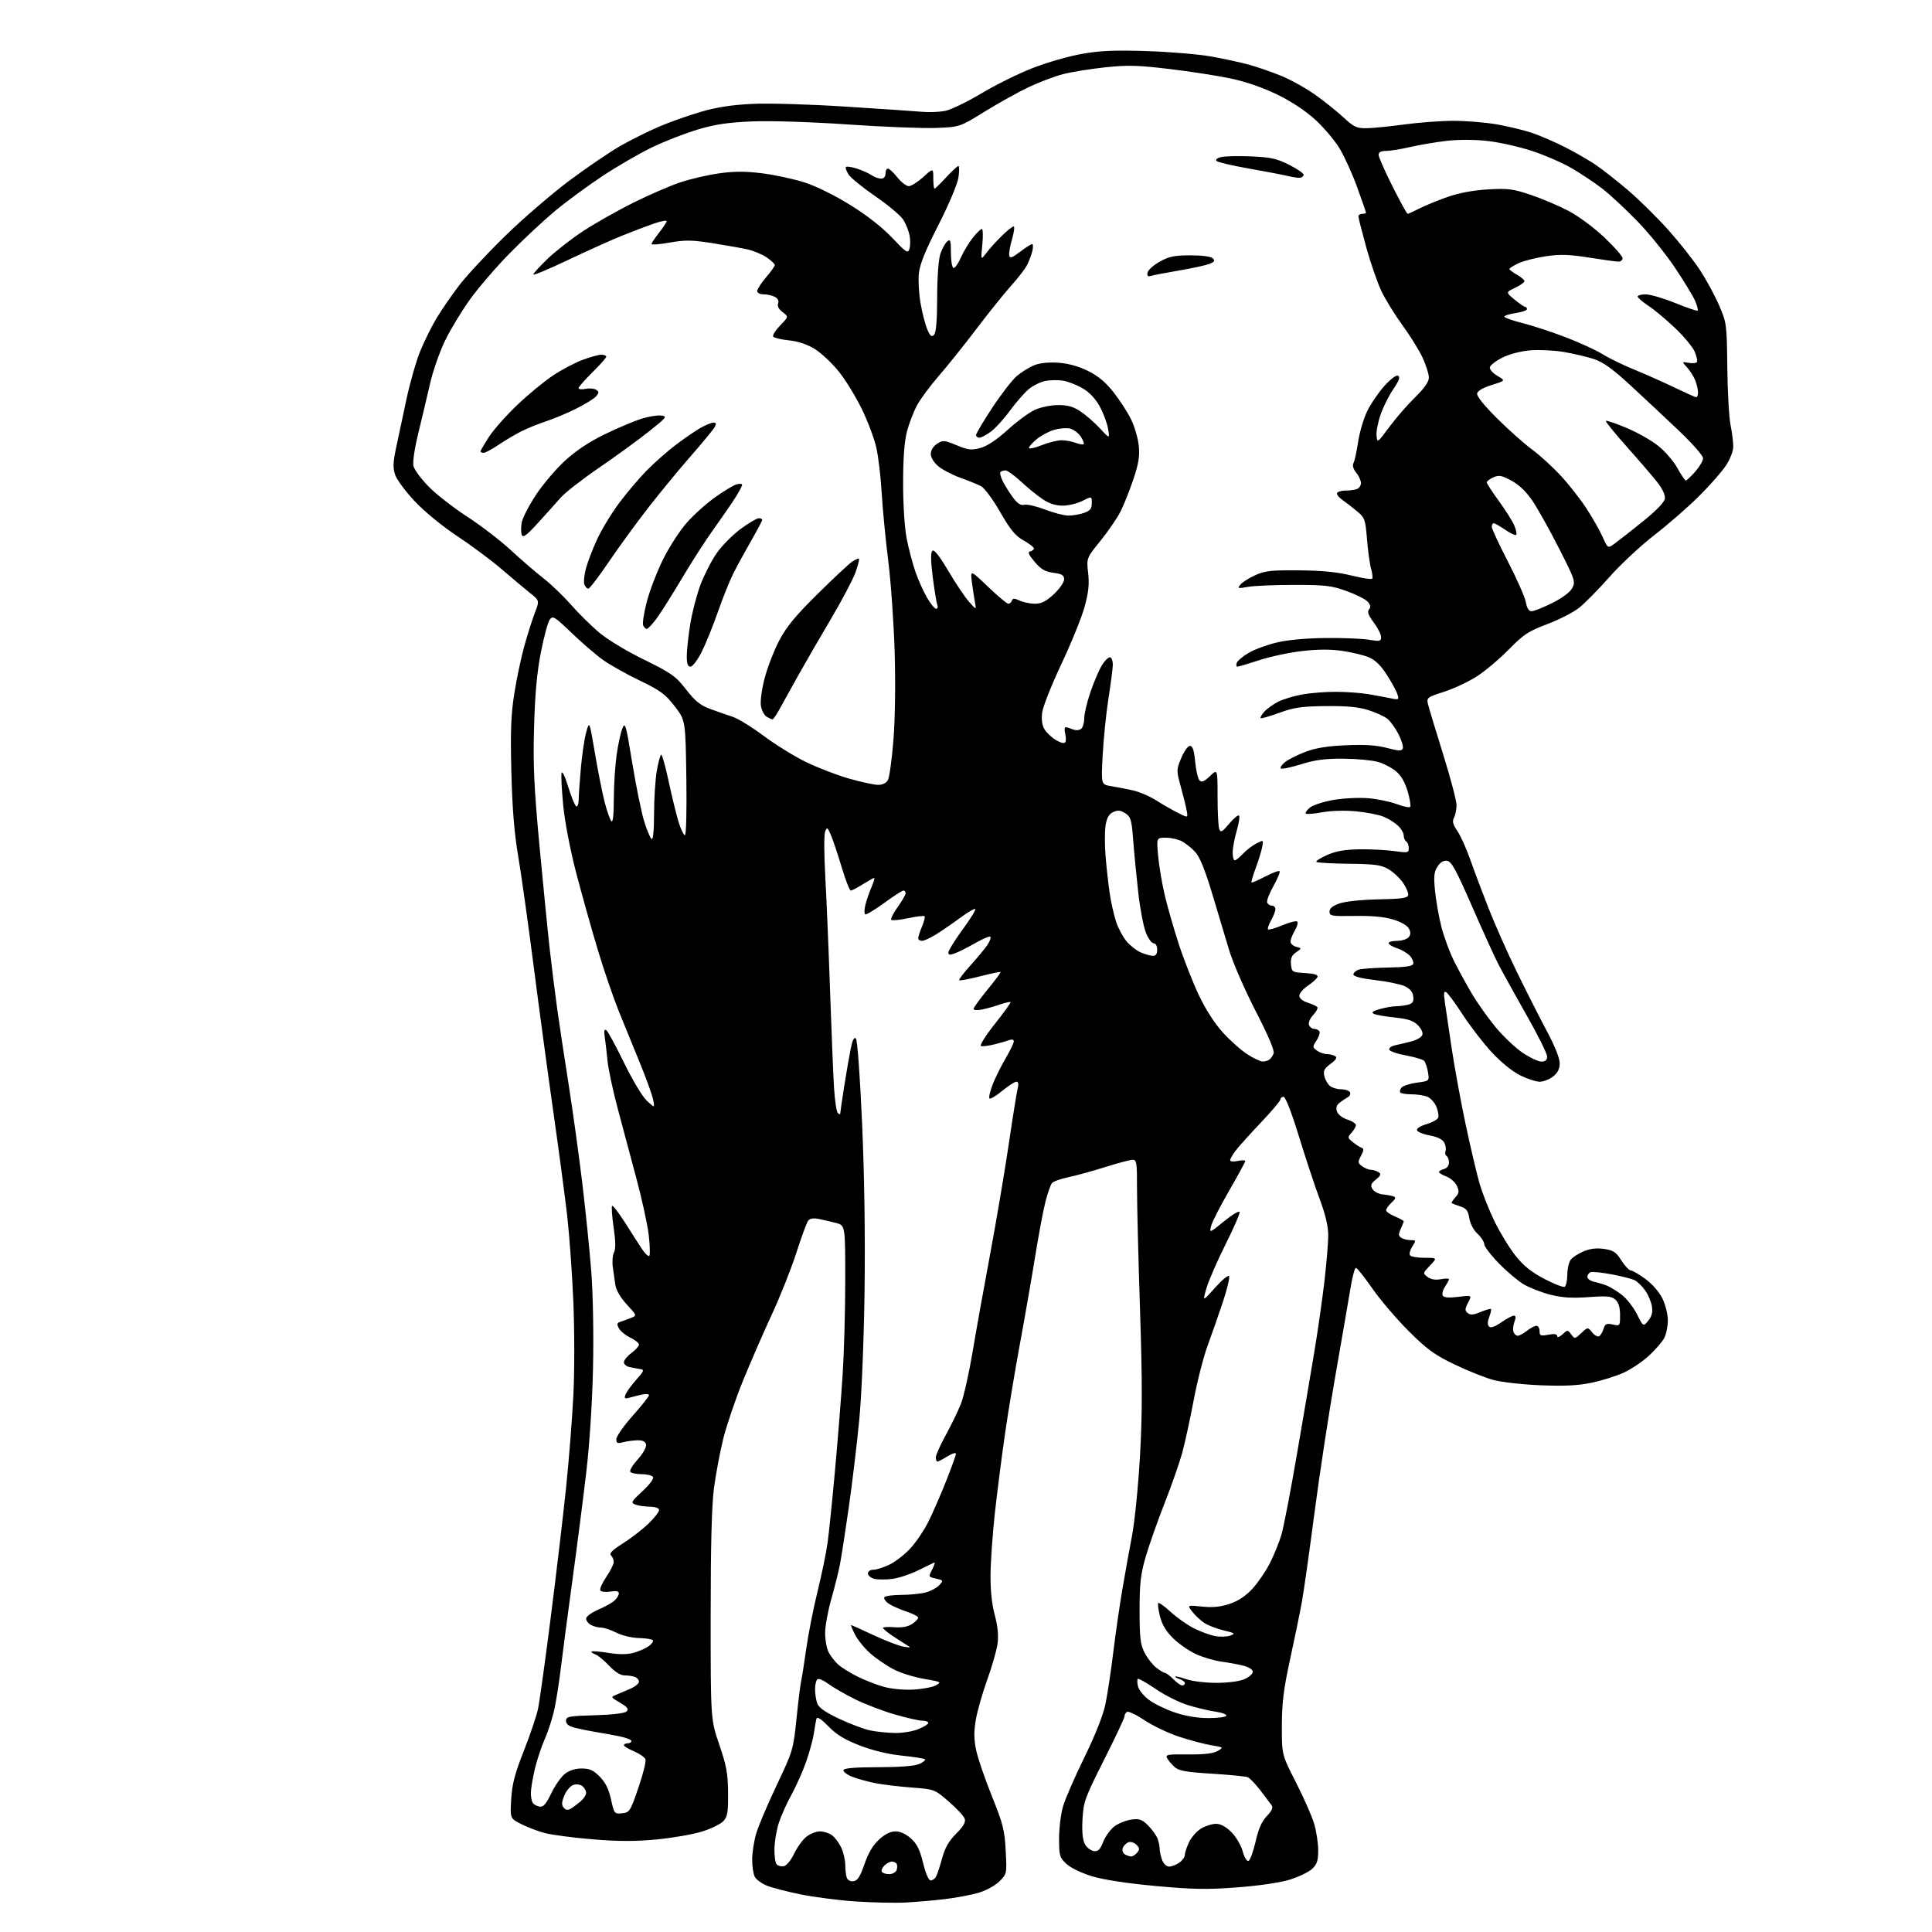 <?xml version="1.0" encoding="UTF-8" standalone="no"?>
<svg 
  version="1.1" 
  xmlns="http://www.w3.org/2000/svg" 
  xmlns:xlink="http://www.w3.org/1999/xlink" 
  xmlns:svg="http://www.w3.org/2000/svg"
  xmlns:rdf="http://www.w3.org/1999/02/22-rdf-syntax-ns#"
  xmlns:cc="http://creativecommons.org/ns#"
  xmlns:dc="http://purl.org/dc/elements/1.1/"
  viewBox="0 0 768 768"
  width="768"
  height="768"
>
<style>svg {background-color: white; }</style>"
<path stroke="none" fill="black" fill-rule="evenodd" d="M360.00,756.28C355.88,756.50 347.01,756.31 340.31,755.87C333.61,755.43 323.66,754.15 318.21,753.04C312.76,751.93 306.67,750.34 304.69,749.51C302.70,748.68 300.61,747.13 300.04,746.07C299.47,745.00 299.00,741.93 299.00,739.25C299.00,736.56 299.71,731.92 300.58,728.93C301.45,725.94 305.13,717.26 308.75,709.63C315.20,696.02 315.35,695.53 316.63,683.13C317.34,676.18 318.16,669.56 318.44,668.41C318.73,667.26 319.63,661.51 320.46,655.63C321.28,649.76 323.31,639.45 324.96,632.73C326.62,626.00 328.42,617.29 328.96,613.37C329.51,609.46 330.85,596.41 331.94,584.37C333.03,572.34 334.39,555.31 334.96,546.52C335.53,537.73 336.00,520.76 336.00,508.81C336.00,487.08 336.00,487.08 332.25,486.12C330.19,485.59 327.11,484.88 325.41,484.54C323.41,484.13 321.95,484.37 321.28,485.21C320.71,485.92 318.60,491.64 316.59,497.91C314.58,504.19 310.20,515.22 306.87,522.41C303.53,529.61 298.36,541.48 295.38,548.79C292.40,556.10 288.87,566.45 287.54,571.79C286.22,577.13 284.54,586.00 283.82,591.50C282.91,598.37 282.50,614.35 282.50,642.50C282.50,683.50 282.50,683.50 285.92,693.50C288.79,701.89 289.36,704.98 289.42,712.64C289.49,720.32 289.19,722.13 287.59,723.90C286.53,725.07 282.71,726.94 279.09,728.06C275.46,729.19 267.33,730.60 261.01,731.21C252.50,732.02 245.88,732.01 235.51,731.15C227.80,730.51 219.25,729.39 216.50,728.65C213.75,727.91 209.53,726.30 207.13,725.07C202.75,722.83 202.75,722.83 203.22,715.17C203.58,709.13 204.65,705.05 208.23,696.00C210.73,689.67 213.27,682.14 213.88,679.26C214.48,676.37 216.77,659.95 218.95,642.76C221.14,625.57 223.86,602.50 225.01,591.50C226.15,580.50 227.47,563.85 227.93,554.50C228.40,545.09 228.39,528.43 227.90,517.19C227.43,506.02 226.32,490.72 225.46,483.19C224.59,475.66 222.12,457.12 219.96,442.00C217.80,426.88 214.25,400.55 212.06,383.50C209.87,366.45 207.11,346.88 205.94,340.00C204.44,331.25 203.64,321.34 203.28,306.97C202.87,290.75 203.11,284.22 204.42,275.83C205.34,270.00 207.13,261.46 208.41,256.86C209.68,252.26 211.58,246.30 212.61,243.62C214.50,238.74 214.50,238.74 210.57,235.62C208.41,233.90 203.40,229.70 199.44,226.28C195.48,222.86 187.57,216.97 181.87,213.19C175.83,209.18 168.72,203.36 164.86,199.25C161.21,195.37 157.70,190.63 157.07,188.72C156.17,185.99 156.24,183.76 157.38,178.37C158.19,174.59 160.04,165.88 161.51,159.00C162.97,152.12 165.50,143.29 167.13,139.37C168.76,135.44 171.67,129.59 173.61,126.37C175.55,123.14 179.57,117.31 182.55,113.41C185.53,109.52 193.78,100.65 200.89,93.72C208.00,86.78 219.51,76.88 226.45,71.71C233.39,66.54 242.42,60.40 246.52,58.06C250.61,55.71 257.46,52.29 261.73,50.45C266.00,48.61 273.55,45.93 278.50,44.48C284.87,42.62 290.87,41.69 299.00,41.30C305.46,40.98 321.67,41.45 336.00,42.37C350.02,43.26 363.75,44.20 366.50,44.44C369.25,44.69 373.37,44.53 375.65,44.10C377.93,43.66 384.40,40.55 390.02,37.18C395.65,33.81 404.86,29.25 410.49,27.05C416.12,24.85 424.95,22.31 430.12,21.41C437.39,20.13 443.21,19.89 456.00,20.31C465.07,20.61 476.55,21.58 481.50,22.46C486.45,23.35 493.20,24.81 496.50,25.72C499.80,26.62 505.58,28.63 509.35,30.17C513.12,31.71 519.20,35.10 522.85,37.70C526.51,40.30 531.57,44.36 534.10,46.71C538.10,50.43 539.29,51.00 543.10,50.97C545.52,50.95 552.23,50.29 558.00,49.50C563.77,48.71 572.60,48.05 577.62,48.03C582.63,48.01 590.51,48.66 595.12,49.46C599.73,50.27 606.13,51.83 609.34,52.94C612.54,54.05 618.35,56.57 622.24,58.56C626.13,60.54 631.51,63.64 634.19,65.44C636.87,67.25 642.70,71.82 647.15,75.61C651.59,79.40 658.84,86.55 663.26,91.50C667.68,96.45 673.34,103.63 675.83,107.46C678.33,111.29 681.74,117.59 683.41,121.46C686.37,128.33 686.44,128.93 686.63,146.00C686.73,155.62 687.31,165.92 687.91,168.89C688.51,171.85 689.00,175.71 689.00,177.47C689.00,179.33 687.77,182.52 686.03,185.14C684.40,187.60 679.56,193.09 675.28,197.34C671.00,201.59 663.02,208.54 657.54,212.78C652.07,217.03 644.06,224.51 639.74,229.41C635.42,234.31 630.01,239.80 627.72,241.61C625.43,243.42 619.72,246.34 615.03,248.11C607.56,250.92 605.67,252.17 599.82,258.13C596.15,261.88 590.45,266.69 587.15,268.82C583.85,270.96 577.98,273.72 574.09,274.97C567.35,277.14 567.05,277.36 567.64,279.87C567.98,281.32 570.67,290.24 573.63,299.71C576.58,309.17 579.00,318.31 579.00,320.02C579.00,321.73 578.55,323.98 577.99,325.01C577.22,326.46 577.53,327.69 579.33,330.34C580.61,332.23 582.91,337.32 584.43,341.64C585.94,345.96 589.22,354.68 591.70,361.00C594.18,367.32 599.28,378.80 603.04,386.50C606.80,394.20 612.16,404.75 614.94,409.95C618.03,415.71 620.00,420.65 620.00,422.62C620.00,424.92 619.24,426.45 617.37,427.93C615.92,429.07 613.53,430.00 612.06,430.00C610.59,430.00 607.06,428.84 604.21,427.42C601.10,425.87 596.56,422.16 592.88,418.17C589.50,414.50 584.37,407.84 581.47,403.37C578.57,398.90 575.64,394.89 574.94,394.46C573.97,393.87 573.83,394.69 574.31,398.09C574.65,400.52 575.87,408.80 577.03,416.50C578.18,424.20 580.70,437.93 582.62,447.00C584.55,456.07 587.04,466.65 588.16,470.50C589.28,474.35 591.95,481.10 594.09,485.50C596.23,489.90 599.95,496.00 602.35,499.05C605.57,503.14 608.60,505.59 613.86,508.36C617.79,510.42 621.46,511.84 622.00,511.50C622.55,511.16 623.01,509.00 623.03,506.69C623.05,504.39 623.66,501.72 624.38,500.76C625.11,499.80 627.43,498.30 629.53,497.42C632.17,496.32 634.70,496.03 637.71,496.48C641.37,497.03 642.45,497.75 644.54,501.07C645.91,503.23 647.58,505.01 648.26,505.02C648.94,505.04 651.58,506.58 654.12,508.44C656.86,510.45 659.60,513.62 660.87,516.23C662.04,518.65 663.00,522.54 663.00,524.87C663.00,527.19 662.36,530.34 661.58,531.85C660.79,533.37 658.06,536.53 655.50,538.89C652.94,541.25 648.44,544.28 645.50,545.63C642.56,546.97 636.86,548.78 632.83,549.63C627.40,550.78 622.12,551.05 612.50,550.67C605.22,550.38 596.86,549.44 593.50,548.52C590.20,547.61 583.27,544.84 578.10,542.34C570.25,538.56 567.27,536.39 560.00,529.16C555.22,524.39 548.72,516.79 545.57,512.25C542.41,507.71 539.46,504.00 539.01,504.00C538.55,504.00 537.64,507.26 536.98,511.25C536.33,515.24 533.62,530.88 530.98,546.00C528.33,561.12 524.52,586.10 522.51,601.50C520.50,616.90 518.24,632.88 517.48,637.00C516.73,641.12 514.65,651.25 512.85,659.50C510.25,671.46 509.58,676.83 509.56,686.00C509.53,697.50 509.53,697.50 515.16,708.52C518.25,714.58 521.51,721.97 522.39,724.95C523.28,727.93 524.00,732.68 524.00,735.51C524.00,739.64 523.53,741.09 521.61,742.90C520.30,744.13 516.36,746.04 512.86,747.14C509.03,748.34 500.71,749.58 491.97,750.25C479.86,751.18 474.44,751.09 459.47,749.72C448.08,748.68 438.81,747.26 434.16,745.86C429.88,744.56 425.61,742.50 423.91,740.92C421.20,738.39 421.00,737.68 421.00,730.78C421.00,726.70 421.72,720.92 422.61,717.94C423.50,714.96 427.31,706.21 431.09,698.51C435.39,689.73 438.50,681.88 439.41,677.50C440.22,673.65 441.61,664.42 442.52,657.00C443.42,649.58 445.04,638.33 446.12,632.00C447.19,625.67 448.94,616.00 449.99,610.50C451.05,605.00 452.47,590.83 453.15,579.00C454.11,562.07 454.12,549.64 453.17,520.50C452.50,500.15 451.97,478.44 451.98,472.25C452.00,462.19 451.82,461.00 450.25,461.02C449.29,461.03 444.37,462.34 439.33,463.93C434.28,465.52 427.68,467.34 424.65,467.97C421.63,468.60 418.71,469.65 418.17,470.30C417.62,470.96 416.48,474.22 415.62,477.54C414.76,480.87 412.92,490.61 411.53,499.20C410.15,507.79 407.41,523.52 405.44,534.16C403.48,544.80 400.80,560.92 399.50,570.00C398.19,579.08 396.38,593.25 395.47,601.50C394.57,609.75 393.79,620.77 393.75,626.00C393.69,632.18 394.28,637.77 395.43,642.00C396.62,646.40 396.98,650.06 396.55,653.32C396.20,655.97 394.36,662.42 392.47,667.65C390.58,672.87 388.54,680.00 387.93,683.49C387.10,688.27 387.12,691.28 388.03,695.67C388.70,698.88 391.50,707.11 394.27,713.96C398.72,724.99 399.36,727.50 399.78,735.66C400.26,744.83 400.25,744.91 397.30,747.86C395.64,749.52 392.01,751.51 389.06,752.39C386.17,753.25 380.13,754.39 375.65,754.92C371.17,755.46 364.12,756.07 360.00,756.28zM339.34,747.80C340.91,747.57 341.96,745.92 343.65,741.00C345.16,736.60 347.03,733.45 349.43,731.25C351.78,729.09 353.98,728.00 355.97,728.00C357.84,728.00 360.15,729.05 362.11,730.81C364.51,732.95 365.65,735.26 366.94,740.56C367.98,744.79 369.15,747.50 369.96,747.50C370.69,747.50 371.65,746.83 372.10,746.00C372.55,745.17 373.63,741.89 374.50,738.71C375.64,734.51 377.18,731.82 380.09,728.91C382.95,726.05 383.93,724.35 383.50,723.00C383.17,721.96 380.34,718.90 377.20,716.19C371.51,711.27 371.49,711.26 362.50,710.58C357.55,710.21 351.02,709.43 348.00,708.84C344.98,708.25 340.79,707.09 338.71,706.26C336.62,705.43 335.09,704.24 335.29,703.62C335.55,702.87 340.05,702.50 349.09,702.49C357.72,702.48 363.53,702.03 365.39,701.21C366.98,700.51 368.01,699.68 367.69,699.35C367.36,699.03 363.25,698.37 358.55,697.90C353.11,697.34 347.04,695.88 341.83,693.88C335.75,691.53 332.55,689.58 329.33,686.27C326.52,683.38 324.86,682.29 324.59,683.16C324.36,683.90 323.89,686.46 323.56,688.85C323.22,691.24 321.84,696.35 320.49,700.22C319.14,704.08 316.51,710.00 314.65,713.37C312.79,716.74 310.52,721.77 309.62,724.55C308.71,727.33 307.92,731.97 307.85,734.87C307.79,737.76 308.20,740.60 308.76,741.16C309.33,741.73 310.62,742.03 311.63,741.83C312.66,741.63 314.45,739.44 315.67,736.87C316.87,734.33 319.08,731.30 320.56,730.13C322.05,728.96 324.46,728.00 325.91,728.00C327.37,728.00 329.50,728.66 330.65,729.47C331.80,730.27 333.47,732.48 334.37,734.37C335.27,736.26 336.00,739.38 336.00,741.32C336.00,743.25 336.28,745.57 336.63,746.47C336.99,747.43 338.12,747.98 339.34,747.80zM353.45,745.00C354.74,745.00 356.06,744.28 356.40,743.41C356.73,742.54 356.75,741.41 356.44,740.91C356.13,740.41 355.27,740.00 354.51,740.00C353.76,740.00 352.43,740.71 351.56,741.58C350.69,742.45 350.24,743.57 350.55,744.08C350.86,744.59 352.17,745.00 353.45,745.00zM464.75,742.00C465.74,742.00 467.56,741.30 468.78,740.44C470.00,739.59 471.00,738.19 471.00,737.34C471.00,736.50 471.75,734.22 472.67,732.28C473.59,730.35 475.73,727.92 477.42,726.89C479.11,725.85 481.78,725.01 483.35,725.00C485.25,725.00 487.31,726.11 489.51,728.31C491.35,730.15 493.33,733.52 493.97,735.88C494.63,738.33 495.61,739.96 496.29,739.74C496.93,739.52 498.20,736.09 499.10,732.11C500.27,726.97 501.57,724.01 503.60,721.90C505.64,719.77 506.17,718.55 505.47,717.59C504.94,716.86 502.93,714.20 501.00,711.68C499.07,709.16 496.82,706.82 496.00,706.48C495.18,706.13 488.76,705.50 481.73,705.07C471.37,704.43 468.58,703.93 466.89,702.40C465.75,701.37 464.43,699.80 463.95,698.91C463.19,697.48 464.12,697.31 472.29,697.40C478.68,697.47 482.27,697.06 484.00,696.05C486.48,694.61 486.46,694.59 481.50,693.76C478.75,693.31 473.00,691.78 468.73,690.38C464.46,688.97 458.28,686.03 455.00,683.84C451.72,681.65 448.58,680.14 448.02,680.49C447.46,680.83 447.00,681.64 447.00,682.29C447.00,682.93 443.34,690.72 438.86,699.60C431.26,714.68 430.69,716.24 430.31,723.12C430.04,728.04 430.34,731.33 431.23,733.00C431.95,734.38 433.54,735.64 434.76,735.82C436.52,736.07 437.29,735.32 438.59,732.05C439.49,729.81 441.55,727.03 443.16,725.89C444.77,724.74 447.77,723.57 449.81,723.30C452.93,722.88 453.99,723.26 456.38,725.65C457.95,727.22 459.63,729.54 460.12,730.82C460.60,732.09 461.00,733.97 461.00,735.00C461.00,736.03 461.44,738.02 461.98,739.43C462.52,740.88 463.74,742.00 464.75,742.00zM449.63,737.98C450.25,737.99 451.33,737.30 452.04,736.45C453.10,735.17 453.05,734.62 451.74,733.31C450.87,732.44 449.43,732.00 448.55,732.34C447.67,732.68 446.67,733.69 446.33,734.58C445.98,735.48 446.33,736.59 447.10,737.09C447.87,737.57 449.01,737.98 449.63,737.98zM247.28,720.81C250.26,720.51 250.53,720.09 253.77,710.67C255.63,705.27 256.90,700.17 256.58,699.35C256.27,698.53 254.21,697.10 252.01,696.18C249.82,695.25 248.02,694.16 248.01,693.75C248.00,693.34 248.68,693.00 249.50,693.00C250.32,693.00 251.00,692.58 251.00,692.07C251.00,691.56 248.64,690.68 245.75,690.11C242.86,689.54 238.70,688.79 236.50,688.44C234.30,688.09 230.81,687.39 228.75,686.87C226.09,686.20 225.00,685.38 225.00,684.05C225.00,682.34 226.04,682.14 236.45,681.84C243.59,681.63 248.36,681.05 249.10,680.30C250.03,679.37 249.44,678.60 246.49,676.86C242.70,674.63 242.70,674.61 245.09,673.64C246.42,673.10 248.96,672.01 250.75,671.22C252.54,670.42 254.00,669.20 254.00,668.49C254.00,667.79 253.29,666.94 252.42,666.61C251.55,666.27 249.70,666.00 248.30,666.00C246.66,666.00 244.50,664.65 242.13,662.14C240.14,660.02 237.65,657.98 236.61,657.62C235.57,657.25 234.92,656.75 235.17,656.50C235.41,656.25 238.42,656.50 241.85,657.05C246.01,657.72 249.31,657.72 251.79,657.05C253.83,656.50 256.52,655.33 257.77,654.46C259.01,653.58 259.81,652.50 259.54,652.06C259.27,651.62 256.78,651.21 254.02,651.15C251.16,651.08 247.29,650.17 245.04,649.02C242.86,647.91 240.13,647.00 238.97,647.00C237.82,647.00 236.00,646.53 234.93,645.96C233.87,645.40 233.00,644.25 233.00,643.43C233.00,642.59 235.10,641.03 237.75,639.89C240.36,638.77 243.29,637.14 244.25,636.27C245.21,635.40 246.00,634.11 246.00,633.41C246.00,632.51 244.99,632.29 242.63,632.67C240.77,632.97 238.98,632.78 238.64,632.23C238.31,631.69 239.37,629.28 241.00,626.87C242.63,624.47 243.97,621.80 243.98,620.95C243.99,620.10 243.50,618.90 242.90,618.30C242.09,617.49 243.38,616.19 247.65,613.50C250.87,611.46 255.41,607.95 257.75,605.69C260.09,603.43 262.00,601.00 262.00,600.29C262.00,599.48 260.61,598.97 258.25,598.93C256.19,598.89 253.60,598.50 252.50,598.07C250.68,597.35 250.94,596.87 255.39,592.77C258.22,590.16 259.99,587.79 259.58,587.13C259.20,586.51 257.14,586.00 255.00,586.00C252.86,586.00 250.85,585.57 250.53,585.04C250.20,584.51 251.56,582.28 253.55,580.08C255.60,577.80 257.01,575.31 256.81,574.29C256.56,573.04 255.55,572.51 253.47,572.54C251.84,572.56 249.26,572.90 247.75,573.30C245.43,573.92 245.00,573.73 245.00,572.07C245.00,570.98 247.92,566.81 251.49,562.80C255.06,558.78 257.99,555.11 257.99,554.62C258.00,554.14 256.76,554.02 255.25,554.35C253.74,554.68 251.48,555.24 250.24,555.60C248.33,556.14 248.08,555.94 248.65,554.37C249.03,553.34 250.93,550.70 252.88,548.51C256.06,544.94 256.22,544.48 254.47,544.22C253.39,544.06 251.49,543.71 250.25,543.44C249.01,543.18 248.00,542.31 248.00,541.51C248.00,540.71 249.35,539.06 251.00,537.84C252.65,536.62 254.00,535.12 254.00,534.50C254.00,533.88 252.45,532.63 250.56,531.73C248.67,530.83 246.62,529.16 246.02,528.03C245.11,526.34 245.23,525.87 246.71,525.40C247.69,525.09 249.56,524.41 250.85,523.89C253.21,522.95 253.21,522.95 249.17,518.56C246.71,515.90 244.92,512.87 244.62,510.84C244.34,509.00 243.88,505.75 243.59,503.61C243.31,501.47 243.53,498.87 244.09,497.83C244.78,496.54 244.73,493.40 243.93,487.93C243.28,483.52 243.01,479.66 243.32,479.35C243.63,479.04 245.97,482.10 248.54,486.14C251.10,490.19 254.16,494.94 255.34,496.71C256.52,498.47 257.77,499.60 258.12,499.21C258.46,498.82 258.36,495.12 257.89,491.00C257.41,486.88 255.21,476.75 252.99,468.50C250.78,460.25 247.41,447.66 245.51,440.51C243.60,433.37 241.79,424.82 241.48,421.51C241.16,418.21 240.67,413.99 240.39,412.15C240.03,409.86 240.22,409.02 240.98,409.49C241.59,409.86 244.75,415.66 248.02,422.37C251.37,429.26 255.33,435.87 257.11,437.54C260.28,440.50 260.28,440.50 259.66,437.25C259.33,435.47 256.98,428.94 254.46,422.75C251.93,416.56 248.12,407.23 245.99,402.00C243.87,396.77 240.09,385.75 237.61,377.50C235.13,369.25 231.27,355.52 229.05,347.00C226.71,338.02 224.54,326.81 223.91,320.35C223.31,314.22 223.00,308.37 223.23,307.35C223.47,306.27 224.56,308.51 225.85,312.71C227.07,316.68 228.50,320.19 229.03,320.52C229.58,320.86 230.02,319.68 230.04,317.81C230.06,315.99 230.46,310.23 230.93,305.00C231.40,299.77 232.35,293.48 233.04,291.00C234.31,286.50 234.31,286.50 236.51,299.50C237.72,306.65 239.46,315.42 240.39,318.99C241.32,322.56 242.51,325.91 243.04,326.44C243.65,327.05 244.00,323.92 244.00,317.77C244.00,312.48 244.49,304.64 245.08,300.36C245.68,296.08 246.71,291.24 247.39,289.59C248.51,286.83 248.82,287.91 251.33,303.27C252.83,312.45 254.95,322.87 256.05,326.43C257.15,330.00 258.49,333.19 259.03,333.52C259.63,333.89 260.00,330.09 260.00,323.39C260.00,317.49 260.50,309.81 261.10,306.33C261.71,302.85 262.50,300.00 262.87,300.00C263.23,300.00 264.57,304.84 265.83,310.75C267.10,316.66 268.86,323.86 269.75,326.75C270.64,329.64 271.77,332.00 272.26,332.00C272.78,332.00 273.02,322.26 272.83,309.16C272.50,286.33 272.50,286.33 268.17,280.72C264.46,275.91 262.49,274.46 254.22,270.49C248.92,267.95 242.32,264.23 239.55,262.22C236.77,260.22 231.20,255.41 227.17,251.54C220.42,245.06 219.73,244.65 218.52,246.30C217.80,247.29 216.22,253.14 215.01,259.30C213.45,267.27 212.67,275.83 212.30,289.00C211.88,304.18 212.26,312.62 214.43,336.00C215.89,351.68 217.75,370.35 218.55,377.50C219.36,384.65 220.71,395.45 221.56,401.50C222.41,407.55 224.42,420.82 226.03,431.00C227.63,441.18 230.06,458.73 231.43,470.00C232.79,481.27 234.43,497.42 235.07,505.87C235.74,514.69 236.02,530.90 235.73,543.87C235.44,557.39 234.37,573.95 233.08,585.00C231.89,595.17 229.38,614.75 227.50,628.50C225.62,642.25 223.57,657.77 222.95,663.00C222.33,668.23 221.21,675.42 220.47,679.00C219.73,682.58 217.98,688.07 216.59,691.21C215.20,694.34 213.37,699.88 212.53,703.52C211.69,707.15 211.01,711.33 211.02,712.81C211.02,714.29 211.36,716.02 211.77,716.65C212.17,717.28 213.38,717.96 214.45,718.15C215.97,718.42 217.01,717.25 219.12,712.89C220.61,709.80 223.06,706.31 224.55,705.14C226.29,703.77 228.70,703.00 231.23,703.00C234.38,703.00 235.86,703.67 238.41,706.25C240.68,708.56 241.99,711.19 242.89,715.31C244.14,720.98 244.24,721.11 247.28,720.81zM226.86,719.00C227.76,718.47 229.51,717.17 230.75,716.11C231.99,715.05 233.00,713.52 233.00,712.71C233.00,711.91 232.35,710.70 231.55,710.04C230.73,709.36 229.16,709.13 227.96,709.51C226.78,709.89 225.16,711.76 224.36,713.68C223.25,716.35 223.17,717.50 224.06,718.57C224.86,719.54 225.70,719.67 226.86,719.00zM355.73,688.89C358.61,688.95 362.77,688.28 364.98,687.39C367.19,686.51 369.00,685.38 369.00,684.89C369.00,684.40 367.93,684.00 366.61,684.00C365.30,684.00 360.33,682.87 355.57,681.49C350.82,680.11 343.68,677.37 339.71,675.38C335.75,673.40 331.03,670.68 329.24,669.34C327.45,667.99 325.54,667.17 324.99,667.50C324.45,667.84 324.00,669.64 324.00,671.49C324.00,673.35 324.40,675.93 324.90,677.23C325.51,678.85 328.28,680.76 333.75,683.32C338.12,685.37 343.68,687.44 346.10,687.92C348.52,688.39 352.85,688.83 355.73,688.89zM480.19,682.97C483.87,682.99 487.14,682.58 487.46,682.06C487.78,681.55 485.89,680.82 483.27,680.43C480.65,680.05 475.69,678.88 472.26,677.83C468.83,676.78 463.04,673.89 459.41,671.40C455.77,668.91 452.56,667.11 452.28,667.39C451.99,667.67 452.04,669.03 452.39,670.41C452.73,671.78 454.65,674.15 456.64,675.67C458.63,677.19 463.24,679.45 466.88,680.69C471.10,682.13 475.93,682.96 480.19,682.97zM363.04,671.64C366.63,671.45 370.68,670.69 372.04,669.95C374.38,668.67 374.15,668.55 367.40,667.39C363.49,666.73 358.09,665.06 355.40,663.68C352.70,662.30 348.57,659.51 346.22,657.48C343.86,655.45 341.04,652.03 339.95,649.89C338.85,647.75 338.13,646.00 338.34,646.00C338.55,646.00 342.57,647.80 347.28,650.01C351.98,652.21 357.33,654.27 359.16,654.57C362.07,655.06 362.24,654.98 360.50,653.95C359.40,653.30 356.81,651.63 354.75,650.25C352.69,648.86 351.00,647.45 351.00,647.11C351.00,646.77 353.03,646.65 355.52,646.85C358.52,647.08 360.87,646.66 362.52,645.58C363.88,644.69 365.00,643.55 365.00,643.06C365.00,642.56 362.84,641.44 360.20,640.57C357.57,639.69 354.41,638.28 353.19,637.42C351.97,636.56 351.23,635.44 351.54,634.93C351.86,634.42 354.90,634.00 358.31,633.99C361.71,633.99 366.12,633.54 368.10,632.99C370.08,632.44 372.47,631.13 373.42,630.09C375.07,628.27 375.01,628.16 372.08,627.52C369.03,626.85 369.03,626.84 370.60,623.81C371.46,622.14 371.79,620.94 371.32,621.14C370.86,621.34 368.01,622.73 364.99,624.24C361.97,625.75 357.39,627.27 354.82,627.62C352.25,627.97 348.98,627.96 347.57,627.61C346.16,627.25 345.00,626.30 345.00,625.48C345.00,624.63 345.92,624.00 347.18,624.00C348.39,624.00 351.27,623.08 353.60,621.95C355.93,620.82 359.65,617.94 361.86,615.53C364.08,613.13 367.25,608.46 368.93,605.14C370.60,601.83 373.78,594.58 375.98,589.04C378.19,583.50 380.00,578.48 380.00,577.90C380.00,577.31 378.48,577.77 376.63,578.92C374.78,580.06 372.98,581.00 372.63,581.00C372.28,581.00 372.00,580.25 372.00,579.34C372.00,578.42 373.79,574.40 375.99,570.41C378.18,566.41 380.88,560.84 381.99,558.01C383.11,555.19 385.16,546.05 386.57,537.69C387.97,529.34 391.13,511.70 393.60,498.50C396.07,485.30 399.38,465.71 400.97,454.97C402.55,444.24 404.16,434.22 404.53,432.72C404.99,430.90 404.82,430.00 404.03,430.00C403.37,430.00 400.84,431.64 398.39,433.64C395.95,435.64 393.67,437.00 393.33,436.66C392.99,436.32 393.53,433.90 394.53,431.27C395.54,428.65 397.85,423.95 399.68,420.83C401.51,417.71 403.00,414.63 403.00,413.97C403.00,413.29 402.31,413.05 401.37,413.41C400.48,413.75 397.80,414.52 395.43,415.12C393.06,415.72 390.60,416.03 389.96,415.82C389.31,415.60 391.72,411.76 395.43,407.08C399.08,402.49 401.90,398.56 401.69,398.36C401.48,398.15 399.55,398.59 397.41,399.33C395.26,400.08 392.04,400.97 390.25,401.32C388.46,401.67 387.00,401.55 387.00,401.06C387.00,400.57 389.48,397.14 392.52,393.43C395.55,389.73 397.90,386.57 397.73,386.40C397.56,386.23 393.91,387.00 389.60,388.10C385.29,389.20 381.56,389.90 381.31,389.65C381.06,389.39 383.11,386.69 385.87,383.65C388.63,380.60 391.65,376.94 392.58,375.52C393.51,374.10 394.01,372.68 393.69,372.36C393.38,372.04 390.73,373.15 387.81,374.82C384.89,376.49 381.26,378.33 379.75,378.91C377.59,379.73 377.00,379.66 377.00,378.60C377.00,377.86 379.52,373.79 382.61,369.57C385.70,365.34 387.98,361.65 387.69,361.35C387.39,361.06 384.76,362.59 381.83,364.75C378.90,366.91 374.60,369.87 372.27,371.34C369.94,372.80 367.36,374.00 366.52,374.00C365.68,374.00 365.00,373.54 365.00,372.97C365.00,372.40 365.68,370.31 366.51,368.31C367.35,366.32 367.81,364.47 367.54,364.20C367.27,363.94 364.33,364.29 361.00,365.00C357.67,365.71 354.66,365.99 354.31,365.64C353.95,365.29 355.09,363.01 356.83,360.58C358.57,358.16 360.00,355.68 360.00,355.09C360.00,354.49 359.61,354.00 359.13,354.00C358.65,354.00 355.20,356.23 351.46,358.96C347.72,361.68 344.34,363.71 343.94,363.46C343.54,363.21 343.56,361.55 343.99,359.76C344.43,357.96 345.51,354.81 346.40,352.75C347.30,350.69 347.79,349.00 347.49,349.00C347.20,349.00 345.18,350.13 343.00,351.50C340.82,352.88 338.66,354.00 338.20,354.00C337.74,354.00 336.11,349.84 334.59,344.75C333.07,339.67 331.14,333.93 330.32,332.00C328.93,328.77 328.75,328.66 327.99,330.60C327.54,331.76 327.57,339.63 328.05,348.10C328.52,356.57 329.37,376.77 329.93,393.00C330.49,409.23 331.20,426.77 331.51,431.99C331.82,437.20 332.51,441.91 333.04,442.44C333.57,442.97 334.00,443.08 334.00,442.69C334.00,442.30 334.69,437.60 335.52,432.24C336.36,426.88 337.53,420.09 338.12,417.14C338.85,413.45 339.51,412.11 340.22,412.82C340.83,413.43 341.85,427.37 342.70,446.68C343.62,467.57 343.97,491.86 343.67,513.50C343.39,533.35 342.51,554.57 341.56,564.50C340.66,573.85 338.81,589.38 337.43,599.00C336.06,608.62 334.46,618.98 333.87,622.00C333.28,625.02 331.72,631.26 330.40,635.86C329.08,640.46 328.00,646.45 328.00,649.16C328.00,651.88 328.63,655.31 329.40,656.80C330.18,658.28 331.87,660.46 333.15,661.64C334.44,662.82 337.87,664.96 340.76,666.41C343.66,667.86 348.39,669.71 351.26,670.52C354.30,671.37 359.24,671.84 363.04,671.64zM469.95,670.00C470.53,670.00 471.00,669.58 471.00,669.07C471.00,668.55 470.07,667.84 468.92,667.48C467.78,667.11 467.01,666.65 467.21,666.45C467.41,666.25 469.36,666.73 471.54,667.50C473.72,668.28 479.00,668.93 483.28,668.96C487.91,668.98 492.47,668.41 494.53,667.55C496.44,666.75 498.00,665.42 498.00,664.59C498.00,663.68 496.51,662.70 494.25,662.13C492.19,661.61 488.25,660.88 485.50,660.52C482.75,660.15 478.25,658.83 475.50,657.58C472.75,656.33 468.66,653.51 466.41,651.31C463.56,648.52 461.95,645.86 461.11,642.53C460.45,639.91 460.15,637.52 460.43,637.23C460.72,636.94 462.95,638.55 465.39,640.79C467.83,643.04 472.00,645.97 474.66,647.30C477.32,648.64 481.12,650.02 483.11,650.38C485.10,650.74 487.78,650.65 489.07,650.17C491.17,649.39 490.89,649.17 486.40,648.10C483.64,647.43 480.21,646.12 478.77,645.17C477.33,644.23 475.18,642.23 474.01,640.74C471.87,638.02 471.87,638.02 477.79,638.64C482.06,639.08 485.13,638.78 488.78,637.57C492.20,636.44 495.15,634.47 497.87,631.53C500.08,629.13 503.21,624.54 504.83,621.33C506.45,618.13 508.50,613.07 509.38,610.10C510.26,607.14 513.04,592.74 515.55,578.10C518.07,563.47 521.21,544.98 522.53,537.00C523.85,529.02 525.62,516.65 526.46,509.50C527.30,502.35 527.99,494.09 527.99,491.14C528.00,487.48 526.92,482.88 524.59,476.64C522.72,471.61 519.01,460.41 516.35,451.75C513.46,442.33 511.01,436.00 510.26,436.00C509.57,436.00 509.00,436.46 509.00,437.02C509.00,437.59 505.49,441.75 501.19,446.27C496.90,450.80 492.40,455.80 491.19,457.38C489.99,458.97 489.00,460.69 489.00,461.21C489.00,461.74 490.32,461.87 492.00,461.50C493.65,461.14 495.00,461.16 495.00,461.56C495.00,461.95 492.10,467.27 488.57,473.38C485.03,479.50 481.81,485.79 481.43,487.38C480.73,490.21 480.81,490.18 486.57,485.49C489.78,482.87 492.57,481.20 492.76,481.77C492.95,482.35 490.43,488.16 487.16,494.68C483.89,501.21 480.49,509.01 479.61,512.02C478.00,517.50 478.00,517.50 482.90,512.00C485.59,508.98 488.13,506.83 488.54,507.23C488.95,507.63 487.91,512.13 486.22,517.23C484.53,522.33 481.78,530.20 480.11,534.73C478.43,539.25 475.90,549.15 474.48,556.73C473.05,564.30 471.00,573.71 469.92,577.63C468.84,581.56 465.69,590.56 462.91,597.63C460.13,604.71 456.76,614.26 455.43,618.86C453.41,625.80 453.00,629.43 453.00,640.15C453.00,651.05 453.31,653.69 454.97,656.95C456.06,659.07 458.14,661.75 459.61,662.91C461.07,664.06 462.64,665.00 463.09,665.00C463.54,665.00 465.03,666.12 466.41,667.50C467.78,668.88 469.38,670.00 469.95,670.00zM621.09,530.42C623.14,528.56 623.21,528.56 624.58,530.44C625.95,532.31 626.05,532.30 628.58,529.93C631.17,527.50 631.17,527.50 632.92,529.66C633.89,530.85 635.14,531.52 635.70,531.16C636.27,530.80 637.06,529.46 637.45,528.19C638.06,526.25 638.63,525.98 641.09,526.52C643.96,527.15 644.00,527.10 644.00,522.73C644.00,519.72 643.42,517.78 642.17,516.65C640.63,515.26 638.91,515.10 631.42,515.63C624.76,516.10 620.90,515.84 616.18,514.63C612.71,513.74 607.99,511.89 605.68,510.53C603.38,509.16 598.91,505.38 595.75,502.13C592.59,498.88 590.00,495.47 590.00,494.56C590.00,493.65 588.80,491.80 587.34,490.44C585.79,489.00 584.43,486.43 584.08,484.26C583.59,481.25 582.90,480.35 580.49,479.56C578.84,479.02 577.32,478.45 577.09,478.30C576.86,478.14 577.50,477.11 578.50,476.00C580.03,474.31 580.13,473.58 579.14,471.40C578.49,469.98 576.62,468.30 574.98,467.69C573.34,467.07 572.00,466.26 572.00,465.90C572.00,465.53 572.90,465.00 574.00,464.71C575.17,464.40 576.00,463.35 576.00,462.15C576.00,461.03 575.57,459.85 575.04,459.53C574.52,459.20 574.33,458.31 574.62,457.55C574.91,456.78 574.68,455.27 574.10,454.19C573.42,452.92 571.39,451.92 568.36,451.36C565.78,450.89 563.49,449.96 563.27,449.31C563.04,448.63 564.65,447.59 567.04,446.87C569.33,446.18 571.44,445.02 571.72,444.29C572.00,443.56 571.66,441.58 570.96,439.90C570.26,438.21 568.60,436.42 567.28,435.92C565.95,435.41 563.17,435.00 561.10,435.00C559.03,435.00 557.04,434.70 556.68,434.34C556.31,433.98 556.51,433.09 557.11,432.36C557.72,431.64 560.46,430.74 563.21,430.38C568.22,429.71 568.22,429.71 567.64,426.19C567.33,424.26 566.62,422.22 566.07,421.67C565.52,421.12 562.28,420.17 558.86,419.55C555.44,418.93 552.47,417.90 552.25,417.25C552.03,416.60 553.13,415.81 554.68,415.49C556.23,415.17 559.14,414.48 561.15,413.95C563.15,413.42 565.06,412.29 565.39,411.44C565.73,410.53 565.00,408.91 563.63,407.54C561.83,405.73 559.68,405.02 554.39,404.47C550.60,404.08 546.85,403.41 546.05,402.98C545.03,402.43 545.77,401.88 548.55,401.11C550.72,400.50 553.62,400.00 555.00,399.99C556.38,399.98 558.54,399.70 559.80,399.36C561.58,398.88 562.04,398.14 561.80,396.13C561.60,394.38 560.51,393.04 558.50,392.07C556.85,391.28 551.56,390.17 546.75,389.61C541.07,388.94 538.00,388.15 538.00,387.36C538.00,386.69 538.97,385.83 540.15,385.45C541.33,385.08 546.58,384.70 551.82,384.61C558.57,384.50 561.47,384.08 561.78,383.17C562.01,382.46 561.43,381.03 560.48,379.98C559.53,378.93 557.24,377.57 555.38,376.96C553.52,376.35 552.00,375.43 552.00,374.92C552.00,374.42 553.52,374.00 555.38,374.00C557.24,374.00 559.29,373.35 559.95,372.56C560.82,371.51 560.85,370.59 560.05,369.10C559.41,367.90 556.83,366.43 553.73,365.50C550.25,364.45 545.15,363.98 538.50,364.10C529.32,364.25 528.50,364.11 528.50,362.39C528.50,361.09 529.74,360.08 532.50,359.12C534.81,358.32 541.37,357.64 548.00,357.51C557.11,357.34 559.56,356.99 559.78,355.85C559.94,355.05 559.04,352.87 557.78,351.00C556.52,349.14 553.92,346.68 552.00,345.55C549.03,343.81 546.65,343.48 536.19,343.36C529.43,343.29 523.62,342.95 523.29,342.62C522.96,342.29 524.88,341.06 527.55,339.88C531.09,338.31 534.58,337.70 540.45,337.61C544.88,337.55 551.09,337.87 554.25,338.32C559.62,339.09 560.00,339.01 560.00,337.13C560.00,336.02 559.55,334.84 559.00,334.50C558.45,334.16 558.00,333.09 558.00,332.12C558.00,331.14 556.98,329.39 555.74,328.22C554.49,327.05 551.90,325.44 549.99,324.65C548.07,323.85 543.12,322.89 538.99,322.51C534.59,322.10 529.03,322.26 525.57,322.90C522.32,323.50 519.40,323.73 519.08,323.41C518.76,323.09 519.51,322.01 520.75,321.00C521.99,320.00 526.25,318.63 530.22,317.96C534.19,317.29 540.37,317.00 543.97,317.31C547.56,317.62 552.62,318.67 555.21,319.64C557.81,320.61 560.21,321.12 560.56,320.78C560.90,320.43 560.47,317.68 559.59,314.66C558.53,311.02 556.97,308.31 554.95,306.61C553.28,305.20 550.02,303.51 547.70,302.86C545.39,302.20 539.23,301.63 534.00,301.59C526.75,301.54 522.75,302.07 517.14,303.83C513.10,305.09 509.50,305.83 509.14,305.47C508.79,305.12 509.53,303.99 510.79,302.97C512.05,301.95 515.65,300.13 518.79,298.92C522.87,297.35 527.50,296.59 535.00,296.26C542.53,295.92 547.14,296.22 551.31,297.31C556.08,298.57 557.21,298.60 557.63,297.52C557.91,296.79 557.16,294.27 555.96,291.92C554.76,289.56 552.81,286.82 551.64,285.83C550.46,284.83 547.02,283.24 544.00,282.29C539.99,281.03 535.39,280.59 527.00,280.68C517.36,280.79 514.37,281.22 508.54,283.36C504.71,284.76 501.37,285.71 501.13,285.46C500.88,285.21 501.54,284.06 502.59,282.90C503.64,281.74 506.09,279.98 508.03,278.98C509.97,277.99 514.22,276.69 517.47,276.09C520.71,275.49 526.77,275.00 530.93,275.01C535.10,275.01 540.98,275.43 544.00,275.95C547.02,276.46 551.01,277.20 552.86,277.59C556.04,278.26 556.19,278.17 555.49,275.98C555.09,274.70 553.20,271.22 551.29,268.24C548.91,264.52 546.68,262.35 544.16,261.29C542.15,260.45 537.43,259.31 533.67,258.75C529.00,258.06 523.95,258.07 517.67,258.79C512.63,259.36 504.96,261.00 500.62,262.42C496.29,263.84 492.37,265.00 491.90,265.00C491.44,265.00 491.33,264.31 491.65,263.47C491.97,262.63 494.10,260.85 496.39,259.51C498.67,258.17 503.68,256.32 507.52,255.41C511.90,254.36 519.16,253.69 527.00,253.62C533.88,253.55 541.64,253.87 544.25,254.31C548.52,255.04 549.00,254.93 549.00,253.24C549.00,252.20 547.68,249.59 546.08,247.44C543.92,244.55 543.43,243.18 544.22,242.24C544.98,241.32 544.83,240.47 543.66,239.17C542.77,238.19 538.99,236.28 535.27,234.94C529.31,232.80 526.82,232.50 514.50,232.50C506.80,232.50 498.52,232.85 496.10,233.29C492.03,234.01 491.80,233.94 493.10,232.37C493.87,231.44 496.52,229.76 499.00,228.64C502.85,226.89 505.38,226.62 516.50,226.72C525.68,226.81 531.79,227.42 537.27,228.79C541.55,229.86 545.25,230.41 545.49,230.01C545.74,229.61 545.53,227.83 545.02,226.06C544.51,224.28 543.78,219.03 543.41,214.40C542.76,206.45 542.53,205.80 539.44,203.23C537.64,201.73 534.99,199.68 533.56,198.69C532.13,197.69 531.22,196.45 531.54,195.94C531.86,195.42 533.40,195.00 534.98,195.00C536.55,195.00 538.55,194.73 539.42,194.39C540.29,194.06 541.00,192.98 541.00,192.00C541.00,191.02 540.15,189.18 539.12,187.90C537.91,186.41 537.53,185.03 538.05,184.04C538.49,183.19 539.32,179.40 539.88,175.61C540.44,171.81 542.08,166.32 543.51,163.39C544.94,160.46 548.03,155.95 550.37,153.36C552.99,150.48 555.09,148.94 555.82,149.39C556.66,149.91 556.10,151.44 553.90,154.64C552.19,157.13 549.91,161.66 548.84,164.71C547.77,167.76 547.03,171.59 547.20,173.22C547.49,176.13 547.59,176.07 552.18,169.85C554.75,166.36 559.36,161.04 562.43,158.03C566.30,154.23 568.00,151.80 567.99,150.03C567.98,148.64 566.86,145.10 565.50,142.16C564.13,139.23 560.52,133.42 557.48,129.26C554.44,125.09 550.65,118.94 549.07,115.59C547.49,112.24 544.80,104.44 543.09,98.27C541.39,92.09 540.00,86.58 540.00,86.02C540.00,85.46 540.67,85.00 541.50,85.00C542.33,85.00 543.00,84.80 543.00,84.55C543.00,84.30 541.43,79.75 539.50,74.43C537.58,69.11 534.40,62.13 532.45,58.92C530.50,55.71 526.11,50.55 522.70,47.45C518.82,43.93 513.13,40.20 507.50,37.48C501.87,34.76 494.94,32.40 489.00,31.15C483.77,30.06 472.83,28.37 464.69,27.41C452.15,25.91 448.23,25.82 439.19,26.78C433.31,27.41 425.80,28.63 422.50,29.49C419.20,30.36 413.12,32.65 409.00,34.60C404.88,36.54 397.00,40.92 391.50,44.32C381.50,50.50 381.50,50.50 372.00,50.86C366.77,51.06 351.08,50.44 337.13,49.48C322.19,48.46 306.56,47.96 299.13,48.26C289.48,48.66 284.37,49.41 277.50,51.45C272.55,52.92 264.45,56.06 259.50,58.42C254.55,60.78 245.55,65.98 239.50,69.98C233.45,73.98 224.79,80.37 220.26,84.17C215.72,87.98 207.71,95.49 202.44,100.86C197.17,106.24 190.13,114.43 186.80,119.07C183.46,123.71 178.99,131.10 176.87,135.50C174.75,139.90 172.08,147.55 170.95,152.50C169.82,157.45 167.72,166.27 166.30,172.11C164.76,178.43 163.98,183.77 164.37,185.32C164.73,186.76 167.42,190.39 170.35,193.39C173.29,196.40 180.14,201.75 185.59,205.29C191.04,208.82 198.88,214.83 203.00,218.64C207.12,222.45 212.97,227.50 216.00,229.86C219.03,232.22 223.87,236.85 226.77,240.16C229.67,243.46 234.62,248.39 237.77,251.11C241.17,254.04 248.52,258.53 255.82,262.12C266.97,267.60 268.58,268.75 272.72,274.08C276.34,278.73 278.36,280.36 282.40,281.85C285.20,282.88 289.20,284.28 291.27,284.95C293.35,285.62 298.85,289.00 303.49,292.46C308.13,295.92 315.65,300.59 320.21,302.83C324.77,305.07 332.49,308.06 337.36,309.46C342.24,310.85 347.51,312.00 349.08,312.00C350.89,312.00 352.31,311.28 352.98,310.03C353.56,308.94 354.54,301.86 355.15,294.28C355.80,286.16 356.01,271.88 355.65,259.50C355.32,247.95 354.17,231.53 353.10,223.00C352.03,214.47 350.86,202.32 350.49,196.00C350.12,189.68 349.17,181.57 348.37,178.00C347.58,174.43 344.96,167.45 342.54,162.50C340.12,157.55 335.97,150.81 333.31,147.53C330.64,144.25 326.40,140.29 323.87,138.72C320.87,136.87 317.31,135.68 313.61,135.30C310.49,134.98 307.68,134.29 307.36,133.77C307.04,133.25 308.29,131.27 310.14,129.36C313.50,125.89 313.50,125.89 311.09,124.07C309.56,122.91 308.91,121.67 309.31,120.64C309.69,119.63 309.22,118.65 308.03,118.02C306.99,117.46 304.98,117.00 303.57,117.00C302.11,117.00 301.00,116.43 301.00,115.68C301.00,114.95 302.58,112.52 304.50,110.27C306.43,108.02 308.00,105.80 307.99,105.34C307.99,104.88 306.53,103.51 304.74,102.30C302.96,101.09 299.48,99.66 297.00,99.11C294.52,98.57 288.23,97.45 283.00,96.63C275.02,95.38 272.34,95.35 266.25,96.42C262.26,97.13 259.00,97.38 259.00,96.99C259.00,96.60 260.35,94.58 262.00,92.50C263.65,90.42 265.00,88.36 265.00,87.92C265.00,87.47 262.64,87.93 259.75,88.94C256.86,89.95 251.12,92.13 247.00,93.80C242.88,95.47 233.31,99.77 225.75,103.37C218.19,106.97 212.00,109.55 212.00,109.11C212.00,108.67 214.63,105.80 217.84,102.73C221.05,99.67 227.47,94.69 232.11,91.67C236.74,88.65 245.57,83.67 251.71,80.60C257.86,77.53 266.28,73.89 270.43,72.49C274.57,71.10 281.63,69.47 286.11,68.87C292.10,68.06 296.61,68.07 303.16,68.91C308.06,69.54 315.55,71.16 319.79,72.51C324.36,73.97 331.78,77.63 338.00,81.49C344.65,85.62 350.77,90.41 354.67,94.54C360.25,100.43 360.91,100.86 361.52,98.94C361.89,97.78 361.92,95.40 361.59,93.66C361.26,91.92 360.16,89.13 359.14,87.45C358.11,85.78 353.16,81.59 348.12,78.13C343.08,74.68 338.23,70.75 337.34,69.40C336.45,68.04 335.98,66.68 336.30,66.37C336.61,66.06 338.58,66.36 340.68,67.04C342.78,67.73 345.39,68.90 346.47,69.64C347.56,70.39 349.24,71.00 350.22,71.00C351.33,71.00 352.00,70.25 352.00,69.00C352.00,67.90 352.43,67.00 352.96,67.00C353.48,67.00 355.17,68.57 356.71,70.50C358.24,72.42 360.29,74.00 361.25,74.00C362.21,74.00 364.80,72.37 367.00,70.38C371.00,66.77 371.00,66.77 371.00,70.88C371.00,73.15 371.22,75.00 371.48,75.00C371.74,75.00 373.83,72.98 376.11,70.50C378.39,68.03 380.58,66.00 380.97,66.00C381.36,66.00 381.37,68.07 380.99,70.60C380.59,73.22 377.17,81.32 373.01,89.48C367.73,99.84 365.60,105.16 365.25,108.80C364.98,111.56 365.29,116.86 365.94,120.58C366.59,124.31 367.78,128.93 368.58,130.85C369.74,133.62 370.30,134.10 371.27,133.12C372.12,132.28 372.51,127.64 372.54,118.20C372.56,109.88 373.08,103.06 373.84,100.83C374.53,98.81 375.75,96.62 376.55,95.96C377.79,94.93 378.00,95.57 378.00,100.32C378.00,103.38 378.42,106.14 378.94,106.46C379.46,106.79 380.78,105.03 381.87,102.56C382.96,100.09 385.12,96.48 386.68,94.54C388.23,92.59 389.86,91.00 390.30,91.00C390.74,91.00 390.82,93.81 390.49,97.25C389.87,103.50 389.87,103.50 392.13,100.50C393.38,98.85 396.12,95.81 398.24,93.75C400.35,91.69 402.47,90.00 402.93,90.00C403.40,90.00 403.12,92.25 402.32,95.00C401.51,97.74 401.00,100.70 401.18,101.56C401.44,102.81 402.30,102.51 405.50,100.09C407.70,98.42 409.85,97.04 410.27,97.03C410.69,97.01 410.74,98.24 410.38,99.75C410.02,101.26 409.09,103.76 408.31,105.29C407.54,106.83 404.74,110.48 402.09,113.40C399.44,116.33 393.21,124.07 388.25,130.61C383.29,137.15 376.50,145.63 373.16,149.46C369.82,153.29 365.96,158.49 364.58,161.03C363.20,163.57 361.38,168.30 360.53,171.53C359.49,175.53 359.00,182.14 359.00,192.12C359.00,200.82 359.59,209.82 360.43,214.16C361.22,218.20 362.80,224.16 363.94,227.42C365.08,230.68 367.15,235.29 368.55,237.67C369.94,240.05 371.56,242.00 372.15,242.00C372.73,242.00 372.93,241.27 372.59,240.37C372.24,239.47 371.43,234.52 370.78,229.37C369.97,222.97 369.92,219.68 370.62,218.98C371.32,218.28 373.33,220.80 376.95,226.92C379.87,231.85 383.58,237.38 385.19,239.19C388.12,242.50 388.12,242.50 387.57,239.50C387.26,237.85 386.72,234.25 386.36,231.50C385.71,226.50 385.71,226.50 392.76,233.25C396.64,236.96 400.26,240.00 400.82,240.00C401.38,240.00 402.02,239.44 402.25,238.76C402.57,237.78 403.22,237.78 405.38,238.76C406.87,239.44 409.61,240.00 411.46,240.00C413.98,240.00 415.86,239.04 418.92,236.19C421.16,234.10 423.00,231.46 423.00,230.32C423.00,228.66 422.19,228.16 418.75,227.70C415.42,227.25 413.80,226.31 411.28,223.32C408.88,220.48 408.43,219.42 409.53,219.18C410.34,219.00 411.00,218.47 411.00,218.00C411.00,217.53 409.14,216.10 406.86,214.82C403.60,212.99 401.63,210.59 397.56,203.51C394.66,198.45 391.33,193.97 389.95,193.25C388.60,192.55 384.91,191.05 381.73,189.91C378.56,188.77 374.63,186.71 372.98,185.33C371.21,183.84 370.00,181.86 370.00,180.43C370.00,179.00 370.99,177.40 372.48,176.42C374.81,174.90 375.29,174.93 380.27,176.99C384.86,178.90 386.13,179.04 389.70,178.08C392.40,177.35 396.17,174.85 400.56,170.87C404.26,167.52 409.14,163.93 411.40,162.91C413.65,161.88 417.80,161.03 420.61,161.02C424.49,161.01 426.66,161.63 429.61,163.61C431.75,165.05 435.22,168.09 437.32,170.36C441.14,174.50 441.14,174.50 440.49,170.50C440.13,168.30 438.65,164.33 437.22,161.68C435.50,158.51 433.15,156.00 430.38,154.37C428.05,153.01 424.57,151.64 422.63,151.33C420.70,151.01 417.52,151.05 415.59,151.42C413.65,151.78 410.63,153.28 408.89,154.74C407.15,156.21 403.80,160.05 401.45,163.28C399.10,166.51 395.70,170.25 393.89,171.58C392.09,172.91 390.02,174.00 389.31,174.00C388.59,174.00 388.00,173.52 388.00,172.93C388.00,172.34 390.91,167.44 394.47,162.04C398.03,156.64 402.42,150.98 404.22,149.46C406.03,147.94 409.06,146.04 410.96,145.25C413.17,144.32 416.63,143.93 420.51,144.18C424.54,144.44 428.55,145.53 432.37,147.39C436.46,149.40 439.43,151.85 442.60,155.86C445.05,158.96 448.19,163.81 449.59,166.63C450.98,169.46 452.37,174.18 452.67,177.13C453.10,181.34 452.64,184.22 450.54,190.50C449.06,194.90 446.78,200.64 445.46,203.26C444.15,205.87 440.56,211.13 437.48,214.94C431.89,221.86 431.89,221.86 432.55,227.75C433.06,232.24 432.72,235.47 431.12,241.28C429.97,245.48 425.81,255.72 421.88,264.04C417.89,272.50 414.52,281.05 414.25,283.44C413.93,286.34 414.28,288.50 415.34,290.12C416.21,291.44 418.25,293.31 419.89,294.27C421.66,295.32 423.11,295.64 423.46,295.06C423.79,294.53 423.77,292.95 423.42,291.55C423.07,290.15 423.17,289.03 423.64,289.07C424.11,289.11 425.40,289.50 426.50,289.95C427.64,290.41 429.04,290.32 429.75,289.75C430.44,289.20 431.00,287.31 431.00,285.55C431.00,283.79 432.11,279.09 433.47,275.10C434.82,271.11 436.90,266.28 438.08,264.37C439.26,262.47 440.73,261.09 441.36,261.31C441.99,261.53 442.43,263.02 442.35,264.61C442.28,266.20 441.48,272.23 440.58,278.00C439.69,283.77 438.67,293.75 438.33,300.18C437.70,311.85 437.70,311.85 441.60,312.49C443.75,312.84 447.61,313.58 450.19,314.15C452.77,314.71 456.94,316.48 459.45,318.07C461.97,319.67 465.88,321.92 468.14,323.07C472.25,325.17 472.25,325.17 471.75,322.33C471.48,320.78 470.42,316.49 469.41,312.82C467.60,306.25 467.61,306.06 469.57,301.32C470.67,298.66 472.22,296.50 473.03,296.50C474.10,296.50 474.66,298.20 475.10,302.80C475.43,306.27 476.22,309.62 476.85,310.25C477.70,311.10 478.74,310.66 480.99,308.51C484.00,305.63 484.00,305.63 484.00,316.73C484.00,322.84 484.30,328.62 484.67,329.59C485.24,331.07 485.84,330.74 488.61,327.44C490.41,325.30 492.17,323.84 492.53,324.20C492.89,324.56 492.47,327.32 491.59,330.33C490.72,333.34 490.00,337.20 490.00,338.90C490.00,340.61 490.37,342.00 490.83,342.00C491.28,342.00 492.74,340.83 494.08,339.40C495.41,337.98 497.79,336.14 499.38,335.31C502.25,333.82 502.25,333.82 501.74,336.66C501.46,338.22 500.32,341.97 499.19,345.00C498.07,348.02 497.30,350.63 497.48,350.81C497.65,350.98 500.11,349.92 502.94,348.44C505.77,346.96 508.34,346.00 508.65,346.31C508.96,346.63 507.87,349.27 506.23,352.19C504.59,355.11 503.45,358.06 503.71,358.75C503.96,359.44 504.80,360.00 505.58,360.00C506.36,360.00 507.00,360.64 507.00,361.42C507.00,362.20 506.22,364.20 505.27,365.85C504.32,367.51 503.79,369.12 504.09,369.42C504.40,369.73 506.96,369.00 509.80,367.80C512.64,366.60 515.28,365.95 515.68,366.34C516.07,366.74 515.63,368.35 514.70,369.94C513.76,371.52 513.00,373.47 513.00,374.29C513.00,375.10 514.01,376.03 515.25,376.36C517.50,376.95 517.50,376.95 515.19,378.57C513.46,379.79 512.96,380.97 513.19,383.35C513.49,386.41 513.66,386.51 518.82,386.80C522.39,387.01 524.00,387.50 523.74,388.30C523.52,388.96 521.81,390.54 519.92,391.82C518.04,393.09 516.50,394.89 516.50,395.82C516.50,396.83 517.78,397.91 519.70,398.53C521.46,399.10 523.23,399.89 523.62,400.29C524.02,400.68 523.31,402.11 522.04,403.45C520.72,404.86 520.00,406.56 520.34,407.45C520.67,408.30 521.60,409.00 522.41,409.00C523.22,409.00 524.15,409.44 524.48,409.97C524.81,410.51 524.30,412.14 523.35,413.59C521.69,416.13 521.69,416.30 523.50,417.62C524.53,418.38 526.31,419.01 527.44,419.02C528.57,419.02 530.06,419.39 530.75,419.83C531.65,420.40 531.13,421.27 528.92,422.90C526.37,424.78 525.94,425.65 526.47,427.84C526.82,429.30 527.85,431.06 528.75,431.75C529.65,432.44 531.62,433.00 533.13,433.00C534.64,433.00 536.20,433.51 536.58,434.13C536.97,434.75 536.66,435.62 535.89,436.06C535.13,436.50 533.66,437.49 532.63,438.26C531.33,439.22 530.96,440.30 531.43,441.76C531.81,442.99 533.54,444.35 535.55,445.02C537.45,445.64 539.00,446.65 539.00,447.25C539.00,447.85 538.22,449.21 537.26,450.27C535.60,452.10 535.62,452.27 537.77,454.02C539.01,455.02 540.58,456.03 541.26,456.26C542.21,456.58 542.16,457.31 541.03,459.44C539.68,461.97 539.72,462.32 541.47,463.60C542.52,464.37 544.08,465.01 544.94,465.02C545.80,465.02 547.15,465.44 547.95,465.95C549.14,466.70 548.96,467.21 546.95,468.87C544.95,470.50 544.70,471.21 545.60,472.69C546.21,473.68 548.01,474.63 549.60,474.79C551.20,474.95 553.13,475.30 553.91,475.57C555.00,475.95 554.83,476.51 553.16,478.07C551.97,479.17 551.00,480.53 551.00,481.09C551.00,481.65 552.58,482.76 554.50,483.56C556.42,484.37 558.00,485.22 558.00,485.47C558.00,485.71 557.46,487.08 556.81,488.52C555.83,490.66 555.88,491.31 557.06,492.06C557.85,492.56 559.52,492.98 560.77,492.98C562.96,493.00 562.98,493.10 561.44,495.46C560.55,496.81 560.12,498.38 560.47,498.96C560.83,499.53 563.43,500.00 566.25,500.00C571.37,500.00 571.37,500.00 568.44,503.07C565.55,506.10 565.53,506.17 567.50,507.63C568.81,508.60 570.62,508.90 572.75,508.51C574.54,508.18 576.00,508.17 576.00,508.49C576.00,508.81 575.29,510.16 574.41,511.49C573.54,512.82 573.15,514.43 573.53,515.06C574.01,515.83 576.01,515.98 579.69,515.52C585.13,514.84 585.13,514.84 583.59,517.82C582.28,520.35 582.26,520.97 583.44,521.95C584.50,522.83 585.71,522.73 588.57,521.54C590.62,520.68 592.48,520.14 592.68,520.35C592.89,520.55 592.58,521.98 591.99,523.52C591.28,525.39 591.26,526.66 591.93,527.33C592.59,527.99 594.21,527.44 596.77,525.66C598.88,524.20 601.13,523.00 601.78,523.00C602.61,523.00 602.68,523.71 602.00,525.49C601.48,526.86 601.32,528.66 601.64,529.49C601.95,530.32 602.73,530.99 603.36,530.98C603.99,530.97 605.62,530.08 607.00,529.00C608.38,527.92 610.06,527.03 610.75,527.02C611.44,527.01 612.00,527.95 612.00,529.11C612.00,530.98 612.40,531.15 615.50,530.57C617.92,530.11 619.00,530.28 619.00,531.11C619.00,531.82 619.85,531.54 621.09,530.42zM655.22,524.98C656.63,523.23 657.04,521.62 656.66,519.26C656.36,517.46 655.16,514.63 653.99,512.99C652.82,511.34 651.01,509.54 649.97,508.98C648.93,508.43 644.81,507.35 640.82,506.60C636.83,505.84 632.99,505.45 632.29,505.72C631.58,505.99 631.00,506.83 631.00,507.59C631.00,508.34 632.24,509.23 633.75,509.55C635.26,509.87 637.56,510.57 638.85,511.09C640.14,511.62 642.76,513.24 644.67,514.69C646.58,516.15 649.29,519.61 650.69,522.38C653.24,527.42 653.24,527.42 655.22,524.98zM501.95,421.98C502.80,421.98 503.98,421.64 504.57,421.23C505.16,420.83 505.93,419.72 506.29,418.76C506.70,417.64 504.14,411.60 499.07,401.76C494.71,393.29 490.02,382.49 488.54,377.50C487.06,372.55 484.03,362.43 481.79,355.00C479.00,345.73 476.91,340.61 475.11,338.66C473.68,337.10 471.28,335.19 469.80,334.41C468.31,333.63 465.44,333.00 463.41,333.00C459.72,333.00 459.72,333.00 460.38,340.28C460.75,344.29 461.94,351.37 463.05,356.03C464.15,360.69 466.67,369.45 468.65,375.50C470.63,381.55 474.20,390.60 476.58,395.62C479.29,401.33 482.89,406.91 486.20,410.54C489.12,413.74 493.50,417.62 495.95,419.17C498.39,420.73 501.09,421.99 501.95,421.98zM612.74,422.00C614.35,422.00 615.00,421.41 615.00,419.94C615.00,418.81 611.24,411.28 606.64,403.19C602.05,395.11 597.02,386.02 595.48,383.00C593.93,379.98 589.23,369.62 585.03,360.00C578.86,345.86 576.99,342.44 575.26,342.19C573.85,341.98 572.55,342.75 571.44,344.46C570.05,346.57 569.87,348.33 570.45,354.14C570.83,358.05 571.98,364.52 573.00,368.52C574.03,372.52 576.30,378.65 578.05,382.14C579.81,385.64 582.99,391.45 585.12,395.05C587.25,398.65 591.47,404.60 594.49,408.27C597.52,411.94 602.36,416.53 605.24,418.47C608.12,420.41 611.49,422.00 612.74,422.00zM458.25,379.96C459.46,379.99 460.00,379.23 460.00,377.50C460.00,376.03 459.43,375.00 458.61,375.00C457.84,375.00 456.45,373.09 455.51,370.75C454.58,368.41 453.22,361.32 452.50,355.00C451.78,348.68 450.87,339.32 450.48,334.20C449.85,325.85 449.53,324.74 447.35,323.31C445.46,322.07 444.39,321.95 442.56,322.79C440.86,323.57 440.00,325.02 439.50,328.00C439.12,330.27 439.11,335.81 439.48,340.31C439.85,344.82 440.58,351.43 441.11,355.00C441.63,358.57 442.77,363.65 443.62,366.28C444.48,368.91 446.36,372.46 447.79,374.16C449.23,375.87 451.77,377.86 453.45,378.59C455.13,379.32 457.29,379.94 458.25,379.96zM307.07,285.97C306.75,285.95 305.73,285.49 304.79,284.94C303.85,284.39 302.82,282.50 302.50,280.72C302.16,278.85 302.75,274.24 303.93,269.70C305.04,265.41 307.64,258.66 309.71,254.70C312.61,249.16 316.13,244.88 324.99,236.13C331.32,229.87 337.53,224.07 338.78,223.24C340.04,222.41 341.24,221.90 341.45,222.12C341.67,222.33 341.05,224.76 340.08,227.50C339.11,230.25 334.72,238.57 330.33,246.00C325.94,253.43 320.08,263.55 317.31,268.50C314.55,273.45 311.23,279.41 309.96,281.75C308.68,284.09 307.38,285.99 307.07,285.97zM274.49,265.00C273.40,265.00 273.00,263.84 273.00,260.75C273.01,258.41 273.64,252.68 274.40,248.00C275.17,243.32 276.98,236.35 278.43,232.50C279.88,228.65 282.73,223.05 284.78,220.06C286.83,217.07 291.14,212.69 294.36,210.31C297.58,207.94 300.85,206.00 301.61,206.00C302.37,206.00 303.00,206.29 303.00,206.65C303.00,207.01 301.03,210.72 298.63,214.90C296.23,219.08 293.05,224.91 291.56,227.86C290.07,230.80 287.28,237.75 285.35,243.29C283.42,248.83 280.52,255.99 278.91,259.18C277.29,262.38 275.30,265.00 274.49,265.00zM257.10,250.00C256.61,250.00 255.96,249.34 255.65,248.53C255.34,247.72 255.99,243.56 257.09,239.28C258.19,235.00 261.09,227.43 263.53,222.46C265.98,217.49 270.28,210.84 273.09,207.69C275.89,204.54 280.96,200.00 284.35,197.61C287.73,195.21 291.51,192.94 292.75,192.56C293.99,192.18 295.00,192.26 295.00,192.74C295.00,193.22 293.72,195.61 292.16,198.05C290.60,200.50 286.79,206.00 283.71,210.29C280.62,214.57 274.97,223.34 271.15,229.79C267.32,236.23 262.80,243.41 261.09,245.75C259.38,248.09 257.59,250.00 257.10,250.00zM608.86,242.98C609.76,242.96 613.42,241.50 617.00,239.73C620.92,237.78 624.08,235.44 624.96,233.82C626.36,231.27 626.13,230.56 619.64,217.80C615.90,210.46 611.16,201.99 609.11,198.98C606.67,195.40 603.78,192.65 600.78,191.04C596.86,188.94 595.83,188.76 593.60,189.77C592.17,190.42 591.00,191.31 591.00,191.75C591.00,192.19 593.18,195.53 595.84,199.19C598.51,202.84 601.27,207.23 601.98,208.95C602.69,210.66 603.02,212.31 602.71,212.62C602.41,212.93 600.44,212.01 598.35,210.59C596.25,209.17 594.19,208.00 593.77,208.00C593.35,208.00 593.00,208.64 593.00,209.42C593.00,210.19 595.89,216.41 599.42,223.23C602.95,230.06 606.15,237.29 606.53,239.32C607.00,241.80 607.76,242.99 608.86,242.98zM233.87,234.00C233.36,234.00 232.65,233.26 232.30,232.35C231.95,231.44 232.22,228.62 232.88,226.10C233.55,223.57 235.54,218.35 237.30,214.51C239.06,210.66 243.01,204.14 246.08,200.01C249.15,195.88 254.15,189.99 257.18,186.92C260.22,183.86 265.35,179.33 268.60,176.87C271.84,174.41 276.21,171.40 278.31,170.19C280.40,168.99 282.78,168.00 283.59,168.00C284.69,168.00 284.83,168.45 284.12,169.75C283.60,170.71 279.42,175.78 274.84,181.02C270.25,186.26 262.64,195.48 257.93,201.52C253.22,207.56 246.09,217.34 242.08,223.25C238.08,229.16 234.39,234.00 233.87,234.00zM641.81,216.11C643.29,215.04 648.33,211.09 653.00,207.33C658.36,203.01 661.62,199.65 661.82,198.23C662.02,196.83 660.88,194.35 658.83,191.73C657.01,189.41 651.56,183.06 646.72,177.63C641.87,172.20 638.11,167.55 638.36,167.31C638.60,167.06 642.25,168.30 646.46,170.05C650.67,171.80 656.35,175.00 659.08,177.16C661.81,179.32 665.27,183.31 666.77,186.03C668.27,188.75 669.79,190.98 670.15,190.99C670.50,190.99 672.19,189.41 673.90,187.47C675.60,185.52 677.00,183.13 677.00,182.15C677.00,181.17 672.78,176.35 667.62,171.43C662.46,166.52 653.80,158.41 648.37,153.40C640.91,146.53 637.28,143.92 633.50,142.69C630.75,141.81 625.40,140.55 621.62,139.91C617.83,139.27 611.88,138.98 608.39,139.26C604.63,139.56 600.10,140.73 597.27,142.13C594.65,143.43 592.38,145.18 592.24,146.00C592.09,146.82 593.44,148.36 595.24,149.41C598.50,151.32 598.50,151.32 593.00,153.03C589.57,154.10 587.37,155.37 587.17,156.42C586.96,157.45 590.02,161.26 595.17,166.37C599.75,170.92 605.98,176.46 609.00,178.67C612.03,180.89 617.17,185.58 620.43,189.10C623.69,192.62 628.34,198.55 630.75,202.29C633.17,206.02 636.04,211.10 637.13,213.56C639.12,218.05 639.12,218.05 641.81,216.11zM213.85,207.88C209.31,212.86 207.90,213.89 207.41,212.62C207.06,211.72 207.06,209.50 207.40,207.68C207.74,205.86 210.26,200.96 213.01,196.78C215.75,192.60 220.97,186.46 224.60,183.13C228.99,179.11 234.28,175.59 240.35,172.65C245.38,170.22 251.85,167.47 254.72,166.54C257.59,165.62 261.19,165.00 262.72,165.18C265.35,165.48 265.10,165.82 257.98,171.50C253.84,174.80 244.95,181.26 238.24,185.86C231.52,190.45 224.59,195.85 222.84,197.86C221.10,199.86 217.05,204.37 213.85,207.88zM424.60,204.95C426.31,204.98 429.12,204.51 430.85,203.90C433.37,203.02 434.00,202.25 434.00,200.01C434.00,197.22 434.00,197.22 430.29,199.11C428.25,200.15 424.71,201.00 422.43,201.00C419.61,201.00 417.03,200.16 414.39,198.38C412.25,196.94 408.38,193.79 405.79,191.38C403.20,188.97 400.47,187.00 399.71,187.00C398.95,187.00 398.05,187.28 397.71,187.63C397.36,187.97 397.79,189.66 398.66,191.38C399.53,193.09 401.36,196.00 402.73,197.84C404.51,200.21 405.80,201.02 407.19,200.66C408.27,200.38 411.93,201.22 415.33,202.53C418.72,203.83 422.90,204.92 424.60,204.95zM192.25,180.00C191.56,180.00 191.00,179.75 191.00,179.45C191.00,179.15 192.51,176.56 194.35,173.70C196.19,170.84 201.25,165.12 205.60,160.99C209.94,156.86 216.32,151.60 219.76,149.31C223.21,147.01 228.51,144.20 231.55,143.07C234.59,141.93 237.96,141.00 239.04,141.00C240.12,141.00 241.00,141.35 241.00,141.78C241.00,142.22 238.53,145.01 235.50,148.00C232.47,150.99 230.00,153.82 230.00,154.30C230.00,154.77 231.24,154.90 232.75,154.58C234.26,154.26 236.15,154.42 236.94,154.93C238.16,155.71 238.17,156.09 236.99,157.51C236.24,158.42 232.66,160.64 229.06,162.44C225.45,164.25 220.03,166.52 217.00,167.50C213.97,168.48 209.47,170.32 207.00,171.58C204.53,172.85 200.47,175.26 198.00,176.94C195.53,178.62 192.94,179.99 192.25,180.00zM414.04,176.99C416.81,175.89 420.38,175.00 421.97,175.00C423.57,175.00 426.09,175.46 427.57,176.03C429.06,176.59 430.50,176.83 430.77,176.56C431.05,176.29 430.53,174.93 429.62,173.55C428.72,172.16 426.81,170.74 425.40,170.38C423.98,170.03 421.08,170.26 418.95,170.90C416.83,171.53 413.72,173.21 412.05,174.62C410.37,176.02 409.00,177.58 409.00,178.07C409.00,178.57 411.27,178.08 414.04,176.99zM674.25,157.91C674.66,157.96 675.00,157.13 675.00,156.07C675.00,155.00 674.52,152.86 673.93,151.32C673.35,149.77 671.88,147.43 670.68,146.11C668.50,143.73 668.50,143.73 671.27,144.23C672.80,144.51 674.28,144.36 674.56,143.91C674.84,143.46 674.43,141.61 673.67,139.79C672.90,137.98 669.39,133.76 665.88,130.42C662.37,127.08 657.59,123.08 655.25,121.54C652.91,120.00 651.00,118.34 651.00,117.87C651.00,117.39 652.46,117.01 654.25,117.02C656.04,117.03 661.31,118.58 665.97,120.47C670.62,122.36 674.62,123.71 674.85,123.48C675.08,123.25 674.66,121.59 673.92,119.78C673.18,117.98 669.56,112.00 665.88,106.50C662.21,101.00 655.44,92.63 650.85,87.90C646.26,83.18 640.08,77.43 637.12,75.12C634.16,72.82 628.67,69.15 624.93,66.96C621.18,64.77 614.00,61.63 608.97,59.99C603.94,58.35 596.04,56.57 591.41,56.05C586.29,55.46 579.93,55.44 575.18,55.98C570.89,56.47 564.34,57.57 560.62,58.43C556.91,59.30 552.55,60.00 550.94,60.00C548.98,60.00 548.00,60.51 548.00,61.52C548.00,62.35 550.48,67.98 553.51,74.02C556.54,80.06 559.26,85.00 559.55,85.00C559.84,85.00 561.97,84.04 564.27,82.86C566.58,81.69 571.62,79.62 575.48,78.27C580.01,76.69 585.69,75.63 591.50,75.29C599.45,74.83 601.43,75.08 608.50,77.46C612.90,78.94 619.65,81.81 623.50,83.83C627.46,85.90 633.65,90.49 637.75,94.38C641.74,98.16 645.00,101.87 645.00,102.63C645.00,103.38 644.27,104.00 643.37,104.00C642.47,104.00 637.22,103.28 631.70,102.40C623.63,101.12 620.23,101.02 614.40,101.89C610.40,102.48 605.53,103.73 603.57,104.67C601.61,105.60 600.00,106.62 600.01,106.94C600.01,107.25 601.36,108.27 603.01,109.20C604.65,110.14 606.00,111.29 606.00,111.77C606.00,112.24 604.32,113.43 602.27,114.41C598.55,116.18 598.55,116.18 602.02,119.06C603.94,120.65 605.84,121.96 606.25,121.97C606.66,121.99 607.00,122.40 607.00,122.89C607.00,123.37 604.98,124.08 602.50,124.45C600.02,124.82 598.00,125.46 598.00,125.87C598.00,126.28 601.26,127.43 605.25,128.44C609.24,129.44 617.02,132.00 622.55,134.13C628.08,136.26 634.60,139.26 637.05,140.80C639.50,142.34 645.10,145.07 649.50,146.87C653.90,148.67 661.10,151.87 665.50,153.98C669.90,156.10 673.84,157.87 674.25,157.91zM457.66,109.64C456.27,110.06 455.90,109.74 456.17,108.36C456.36,107.35 458.54,105.40 461.01,104.02C464.72,101.94 466.84,101.51 473.20,101.50C477.90,101.50 481.37,101.97 482.11,102.71C483.06,103.66 482.76,104.14 480.69,104.93C479.24,105.48 473.88,106.64 468.78,107.51C463.68,108.38 458.67,109.34 457.66,109.64zM516.80,70.66C516.09,70.75 513.79,70.41 511.69,69.91C509.60,69.41 502.62,68.08 496.19,66.95C489.76,65.82 484.10,64.49 483.61,64.00C483.08,63.48 483.82,62.83 485.39,62.44C486.87,62.07 492.25,61.95 497.36,62.17C505.18,62.51 507.57,63.04 512.50,65.54C515.72,67.17 518.30,68.95 518.23,69.50C518.16,70.05 517.52,70.57 516.80,70.66z" />

</svg>